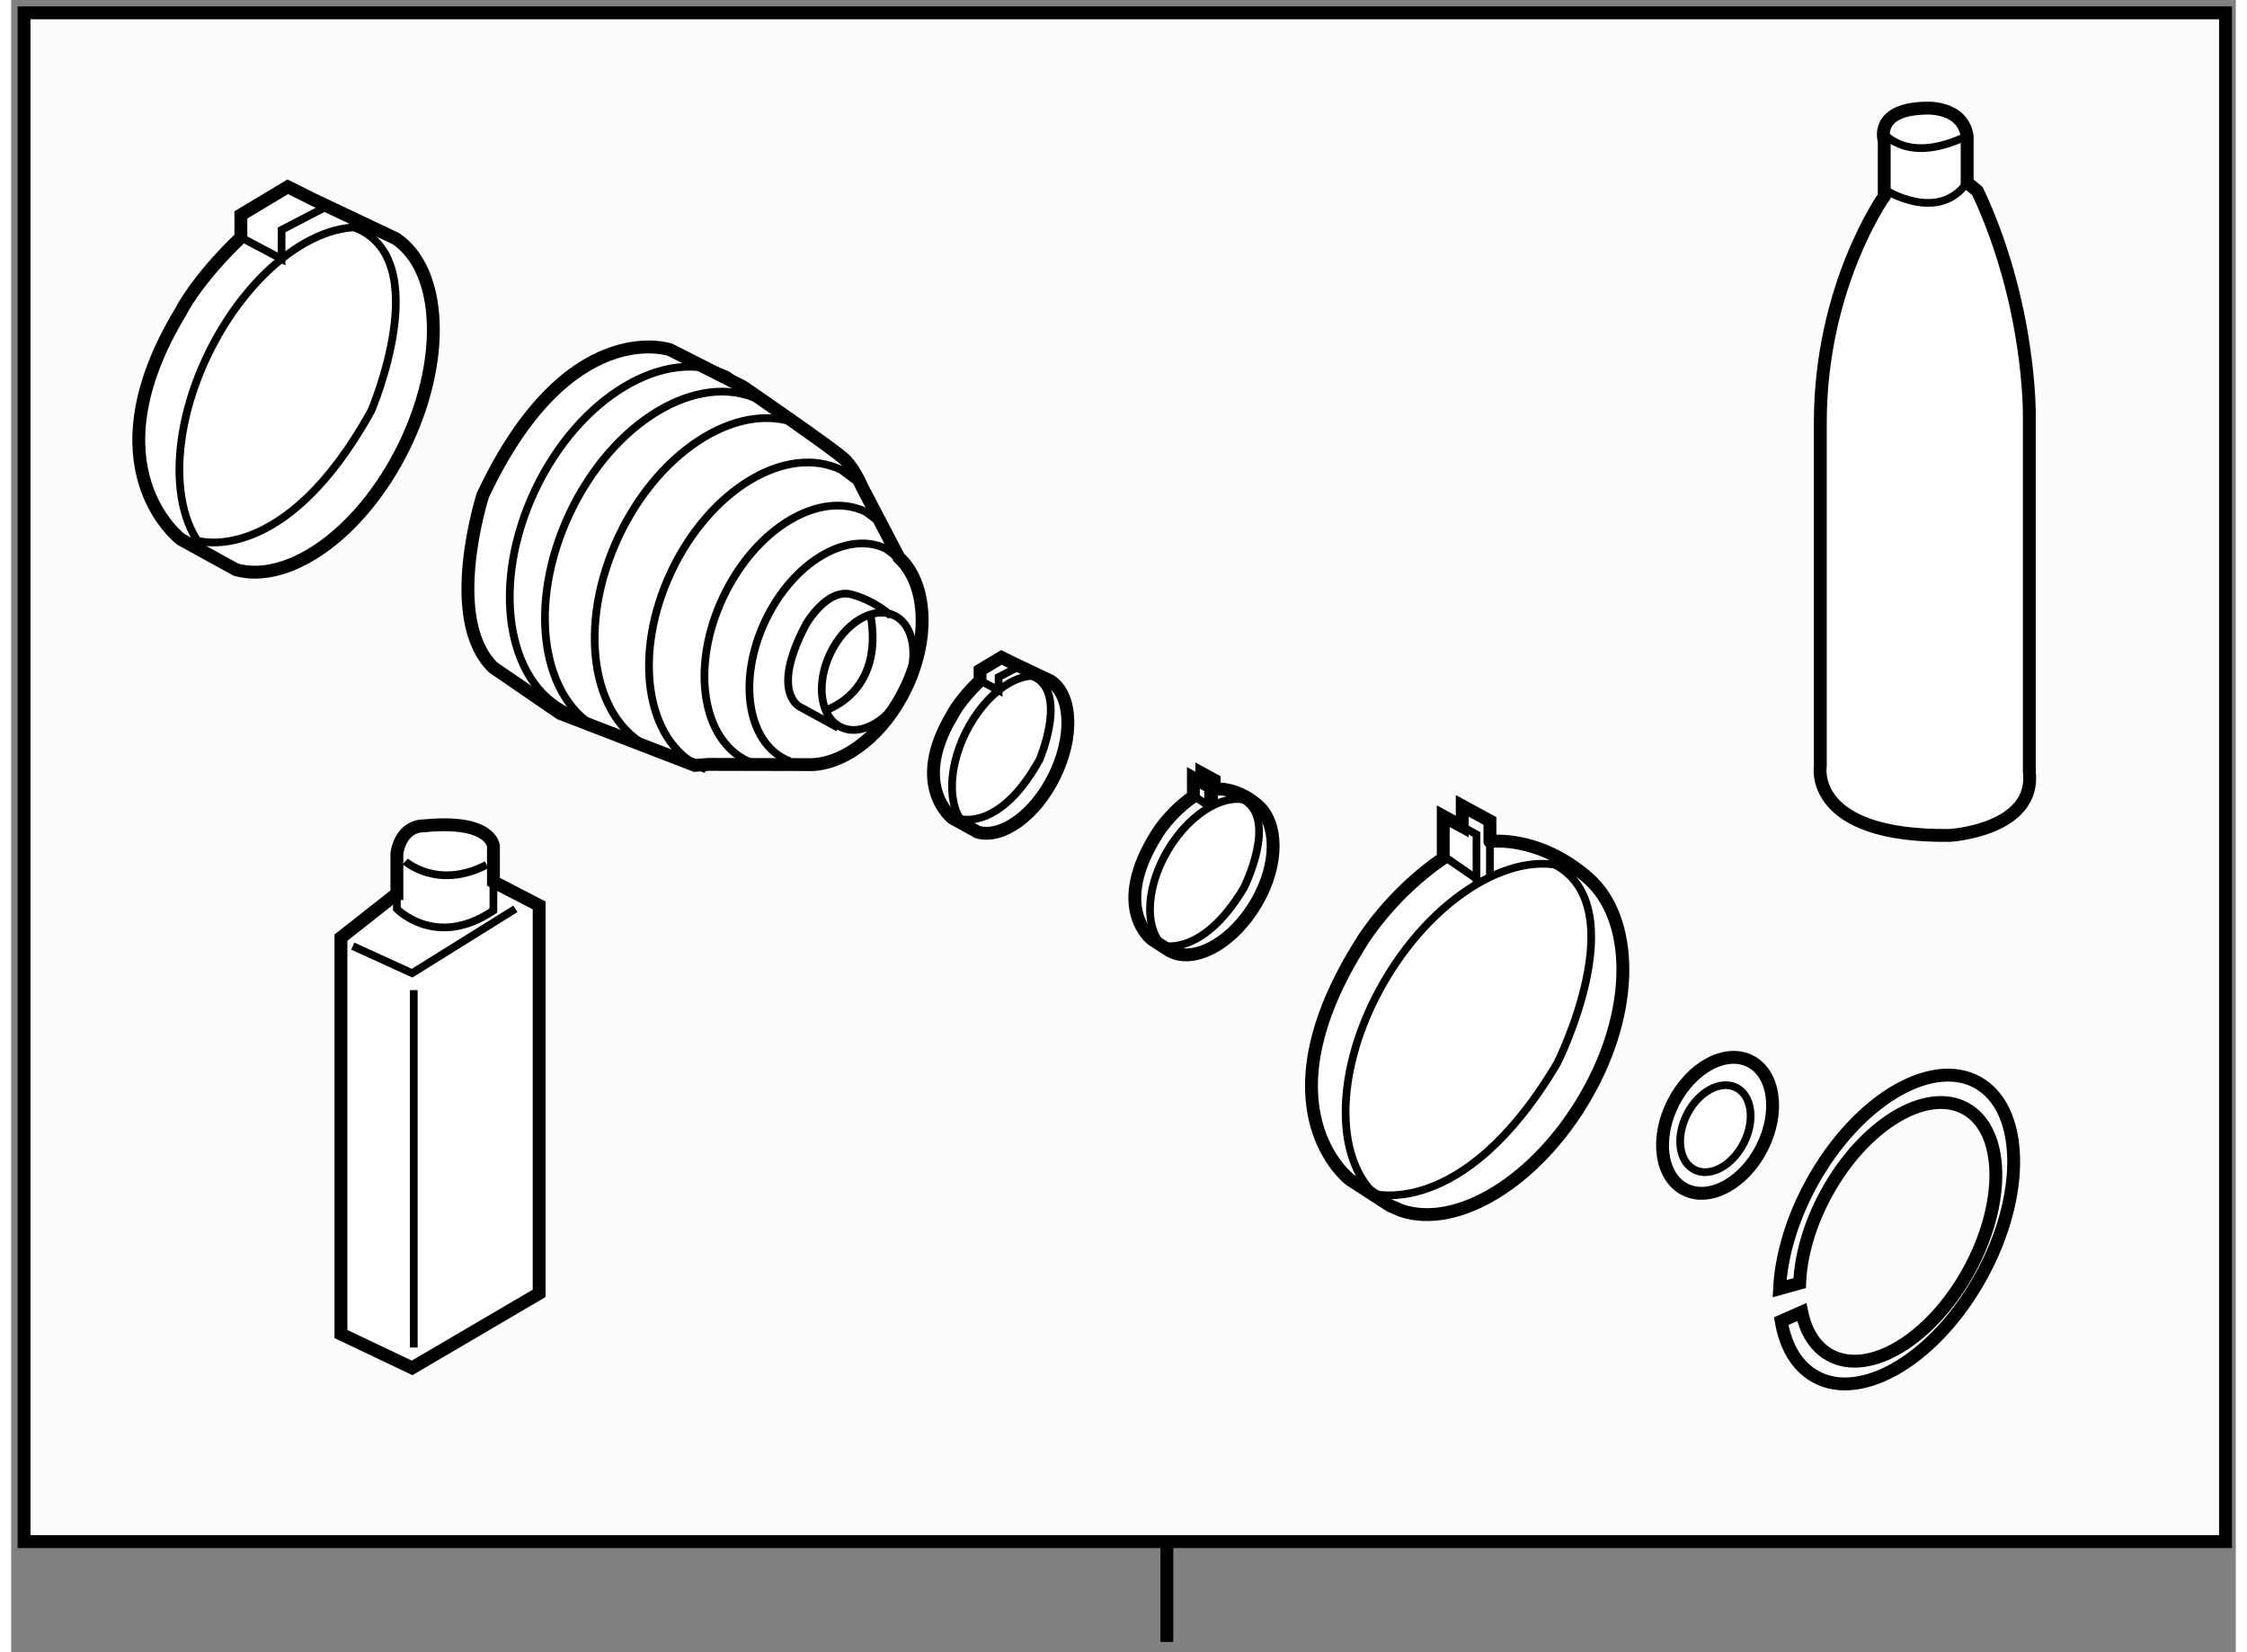 <?xml version="1.0" encoding="utf-8"?>
<!-- Generator: Adobe Illustrator 15.1.0, SVG Export Plug-In . SVG Version: 6.00 Build 0)  -->
<!DOCTYPE svg PUBLIC "-//W3C//DTD SVG 1.1//EN" "http://www.w3.org/Graphics/SVG/1.1/DTD/svg11.dtd">
<svg version="1.1" xmlns="http://www.w3.org/2000/svg" xmlns:xlink="http://www.w3.org/1999/xlink" x="0px" y="0px" width="244.8px"
	 height="180px" viewBox="144.188 75.774 86.394 64.164" enable-background="new 0 0 244.8 180" xml:space="preserve">
	
<rect x="144.188" y="75.774" width="86.394" height="64.164" fill="#808080" stroke="none"/>
	
<g><rect x="144.688" y="76.274" fill="#FCFCFC" stroke="#000000" stroke-width="0.5" width="85.494" height="59.369"></rect><line fill="none" stroke="#000000" stroke-width="0.5" x1="189.069" y1="135.644" x2="189.069" y2="139.538"></line></g><g><path fill="#FFFFFF" stroke="#000000" stroke-width="0.5" d="M213.726,126.729c0.155,0.762,0.521,1.357,1.095,1.672
			c1.523,0.838,3.936-0.627,5.389-3.271s1.396-5.467-0.127-6.305c-1.523-0.836-3.936,0.629-5.389,3.273
			c-0.66,1.199-1.008,2.436-1.05,3.506l-0.782,0.217c0.064-1.26,0.479-2.705,1.25-4.107c1.734-3.158,4.614-4.906,6.433-3.907
			c1.819,0.999,1.888,4.368,0.153,7.524c-1.735,3.158-4.615,4.906-6.434,3.908c-0.725-0.398-1.171-1.172-1.337-2.158L213.726,126.729
			z"></path><path fill="#FFFFFF" stroke="#000000" stroke-width="0.5" d="M220.551,83.197c2.078,4.428,2.012,8.721,2.012,8.721v13.818
				c0.269,2.281-3.086,2.482-3.086,2.482c-5.501,0.068-5.031-2.684-5.031-2.684v-13.35c0-5.299,2.482-8.787,2.482-8.787V81.25
				c0,0-0.402-1.207,1.543-1.274c0,0,1.476-0.134,1.677,1.073v1.813L220.551,83.197z"></path><path fill="none" stroke="#000000" stroke-width="0.3" d="M216.896,80.926c0,0,0.903,1.264,3.251,0.123"></path><path fill="none" stroke="#000000" stroke-width="0.3" d="M216.928,83.129c0,0,2.08,1.342,3.22-0.268"></path><ellipse transform="matrix(0.891 0.453 -0.453 0.891 77.067 -82.425)" fill="#FFFFFF" stroke="#000000" stroke-width="0.5" cx="210.503" cy="119.578" rx="1.933" ry="2.795"></ellipse><ellipse transform="matrix(0.891 0.454 -0.454 0.891 77.103 -82.458)" fill="none" stroke="#000000" stroke-width="0.3" cx="210.48" cy="119.536" rx="1.236" ry="1.788"></ellipse><path fill="#FFFFFF" stroke="#000000" stroke-width="0.5" d="M205.42,109.869c1.784,1.552,1.878,5.13-0.117,8.536
				c-1.912,3.266-4.967,5.098-7.113,4.387l-0.448-0.191l-1.567-1.016c0,0-3.66-2.766,0.492-9.285c0,0,1.106-1.814,3.136-3.198v-1.63
				l0.737,0.4v-0.801l1.076,0.585v0.8C201.615,108.456,203.474,108.177,205.42,109.869z"></path><path fill="none" stroke="#000000" stroke-width="0.3" d="M197.529,122.472c-2.02-1.336-2.031-5.143,0.003-8.617
				c2.077-3.545,5.499-5.401,7.646-4.145"></path><polyline fill="none" stroke="#000000" stroke-width="0.3" points="200.539,107.872 201.094,108.179 201.094,110.054 		"></polyline><line fill="none" stroke="#000000" stroke-width="0.3" x1="201.615" y1="108.241" x2="201.615" y2="109.796"></line><line fill="none" stroke="#000000" stroke-width="0.3" x1="199.802" y1="109.009" x2="201.094" y2="109.901"></line><path fill="none" stroke="#000000" stroke-width="0.3" d="M196.982,122.108c0,0,3.557,1.168,7.247-5.043
				c0,0,3.034-6.052-0.098-7.715"></path><path fill="#FFFFFF" stroke="#000000" stroke-width="0.5" d="M192.593,107.048c0.792,0.689,0.835,2.279-0.052,3.791
				c-0.85,1.451-2.206,2.266-3.16,1.949l-0.199-0.085l-0.695-0.45c0,0-1.626-1.23,0.218-4.125c0,0,0.492-0.807,1.394-1.421v-0.724
				l0.328,0.178v-0.355l0.478,0.26v0.355C190.903,106.421,191.729,106.296,192.593,107.048z"></path><path fill="none" stroke="#000000" stroke-width="0.3" d="M189.088,112.646c-0.896-0.593-0.902-2.283,0.002-3.827
				c0.922-1.575,2.441-2.399,3.396-1.841"></path><polyline fill="none" stroke="#000000" stroke-width="0.3" points="190.426,106.161 190.671,106.298 190.671,107.13 		"></polyline><line fill="none" stroke="#000000" stroke-width="0.3" x1="190.903" y1="106.325" x2="190.903" y2="107.016"></line><line fill="none" stroke="#000000" stroke-width="0.3" x1="190.098" y1="106.666" x2="190.671" y2="107.062"></line><path fill="none" stroke="#000000" stroke-width="0.3" d="M188.846,112.485c0,0,1.579,0.518,3.219-2.24
				c0,0,1.348-2.688-0.044-3.428"></path><path fill="#FFFFFF" stroke="#000000" stroke-width="0.5" d="M175.322,105.468c1.322-0.074,2.786-1.227,3.625-2.996
				c0.938-1.98,0.781-4.075-0.285-5.047l-1.438-2.752c0,0-0.271-0.66-0.66-1.048s-3.957-2.833-3.957-2.833l-2.834-1.436
				c0,0-3.971-1.367-7.269,5.654c0,0-1.539,4.783,0.401,6.685l2.6,1.784l5.238,2.019l0.543-0.039L175.322,105.468z"></path><path fill="none" stroke="#000000" stroke-width="0.3" d="M174.434,105.339c-0.055-0.021-0.109-0.044-0.162-0.069
				c-1.512-0.716-1.867-3.129-0.796-5.391s3.164-3.515,4.675-2.8l0.646,0.482"></path><ellipse transform="matrix(0.904 0.428 -0.428 0.904 60.733 -66.146)" fill="none" stroke="#000000" stroke-width="0.3" cx="177.336" cy="101.87" rx="1.605" ry="2.402"></ellipse><path fill="none" stroke="#000000" stroke-width="0.3" d="M176.308,104.041l-1.45-0.794c0,0-1.242-0.504,0.193-3.221
				c0,0,0.815-1.436,1.785-1.164s1.528,0.838,1.528,0.838"></path><path fill="none" stroke="#000000" stroke-width="0.3" d="M175.716,103.392c0,0,2.407-0.623,1.842-3.76"></path><path fill="none" stroke="#000000" stroke-width="0.3" d="M172.973,105.409c-0.064-0.025-0.129-0.052-0.191-0.082
				c-1.785-0.846-2.207-3.698-0.94-6.371c1.267-2.674,3.74-4.156,5.526-3.309l0.764,0.569"></path><path fill="none" stroke="#000000" stroke-width="0.3" d="M171.177,105.653c-0.076-0.029-0.153-0.061-0.228-0.096
				c-2.129-1.009-2.631-4.409-1.121-7.596c1.509-3.188,4.458-4.953,6.586-3.943l0.91,0.68"></path><path fill="none" stroke="#000000" stroke-width="0.3" d="M169.252,104.911c-0.083-0.031-0.166-0.066-0.247-0.104
				c-2.304-1.091-2.848-4.772-1.214-8.221s4.826-5.36,7.129-4.269l0.984,0.736"></path><path fill="none" stroke="#000000" stroke-width="0.3" d="M167.391,104.261c-0.085-0.031-0.171-0.067-0.254-0.107
				c-2.371-1.123-2.932-4.912-1.25-8.461c1.682-3.551,4.968-5.518,7.34-4.395l1.013,0.758"></path><path fill="none" stroke="#000000" stroke-width="0.3" d="M166.064,103.515c-0.086-0.031-0.174-0.068-0.258-0.109
				c-2.41-1.141-2.98-4.993-1.27-8.603c1.709-3.609,5.05-5.608,7.461-4.467l1.029,0.771"></path><path fill="#FFFFFF" stroke="#000000" stroke-width="0.5" d="M159.134,85.045c1.801,1.228,1.954,4.745,0.288,8.116
				c-1.634,3.306-4.441,5.307-6.502,4.738l-2.142-1.18c0,0-3.679-2.768,0-8.85c0,0,0.583-1.201,2.33-2.877V84.12l1.821-1.093
				l1.02,0.51L159.134,85.045z"></path><path fill="none" stroke="#000000" stroke-width="0.3" d="M152.199,97.571c-1.828-1.212-1.992-4.747-0.316-8.137
				c1.719-3.477,4.736-5.51,6.815-4.628"></path><polyline fill="none" stroke="#000000" stroke-width="0.3" points="153.108,84.993 154.688,85.831 154.688,84.702 156.463,83.78 
						"></polyline><path fill="none" stroke="#000000" stroke-width="0.3" d="M151.414,96.768c0,0,3.369,1.081,6.756-5.037
				c0,0,2.536-5.909-0.654-7.124"></path><path fill="#FFFFFF" stroke="#000000" stroke-width="0.5" d="M184.564,102.225c0.821,0.561,0.892,2.165,0.131,3.704
				c-0.746,1.508-2.026,2.421-2.967,2.162l-0.977-0.539c0,0-1.679-1.263,0-4.037c0,0,0.266-0.549,1.063-1.313v-0.399l0.831-0.499
				l0.466,0.232L184.564,102.225z"></path><path fill="none" stroke="#000000" stroke-width="0.3" d="M181.399,107.94c-0.833-0.553-0.908-2.166-0.144-3.713
				c0.784-1.586,2.161-2.514,3.109-2.111"></path><polyline fill="none" stroke="#000000" stroke-width="0.3" points="181.814,102.202 182.535,102.583 182.535,102.068 
				183.346,101.647 		"></polyline><path fill="none" stroke="#000000" stroke-width="0.3" d="M181.041,107.573c0,0,1.539,0.494,3.084-2.298
				c0,0,1.156-2.696-0.299-3.251"></path><path fill="#FFFFFF" stroke="#000000" stroke-width="0.5" d="M159.166,110.477l-2.172,1.71v15.395l2.764,1.314l4.934-2.895
				v-15.064l-1.776-0.92v-1.382c0,0-0.065-1.052-2.697-0.789c0,0-0.854-0.065-1.052,1.052V110.477z"></path><path fill="none" stroke="#000000" stroke-width="0.3" d="M159.166,110.477v0.592c0,0,1.512,1.579,3.749,0.065v-1.117"></path><path fill="none" stroke="#000000" stroke-width="0.3" d="M159.494,109.227c0,0,1.25,1.118,3.158,0.132"></path><polyline fill="none" stroke="#000000" stroke-width="0.3" points="157.455,112.517 159.758,113.568 163.77,111.068 		"></polyline><line fill="none" stroke="#000000" stroke-width="0.3" x1="159.823" y1="114.226" x2="159.823" y2="128.106"></line></g>


</svg>